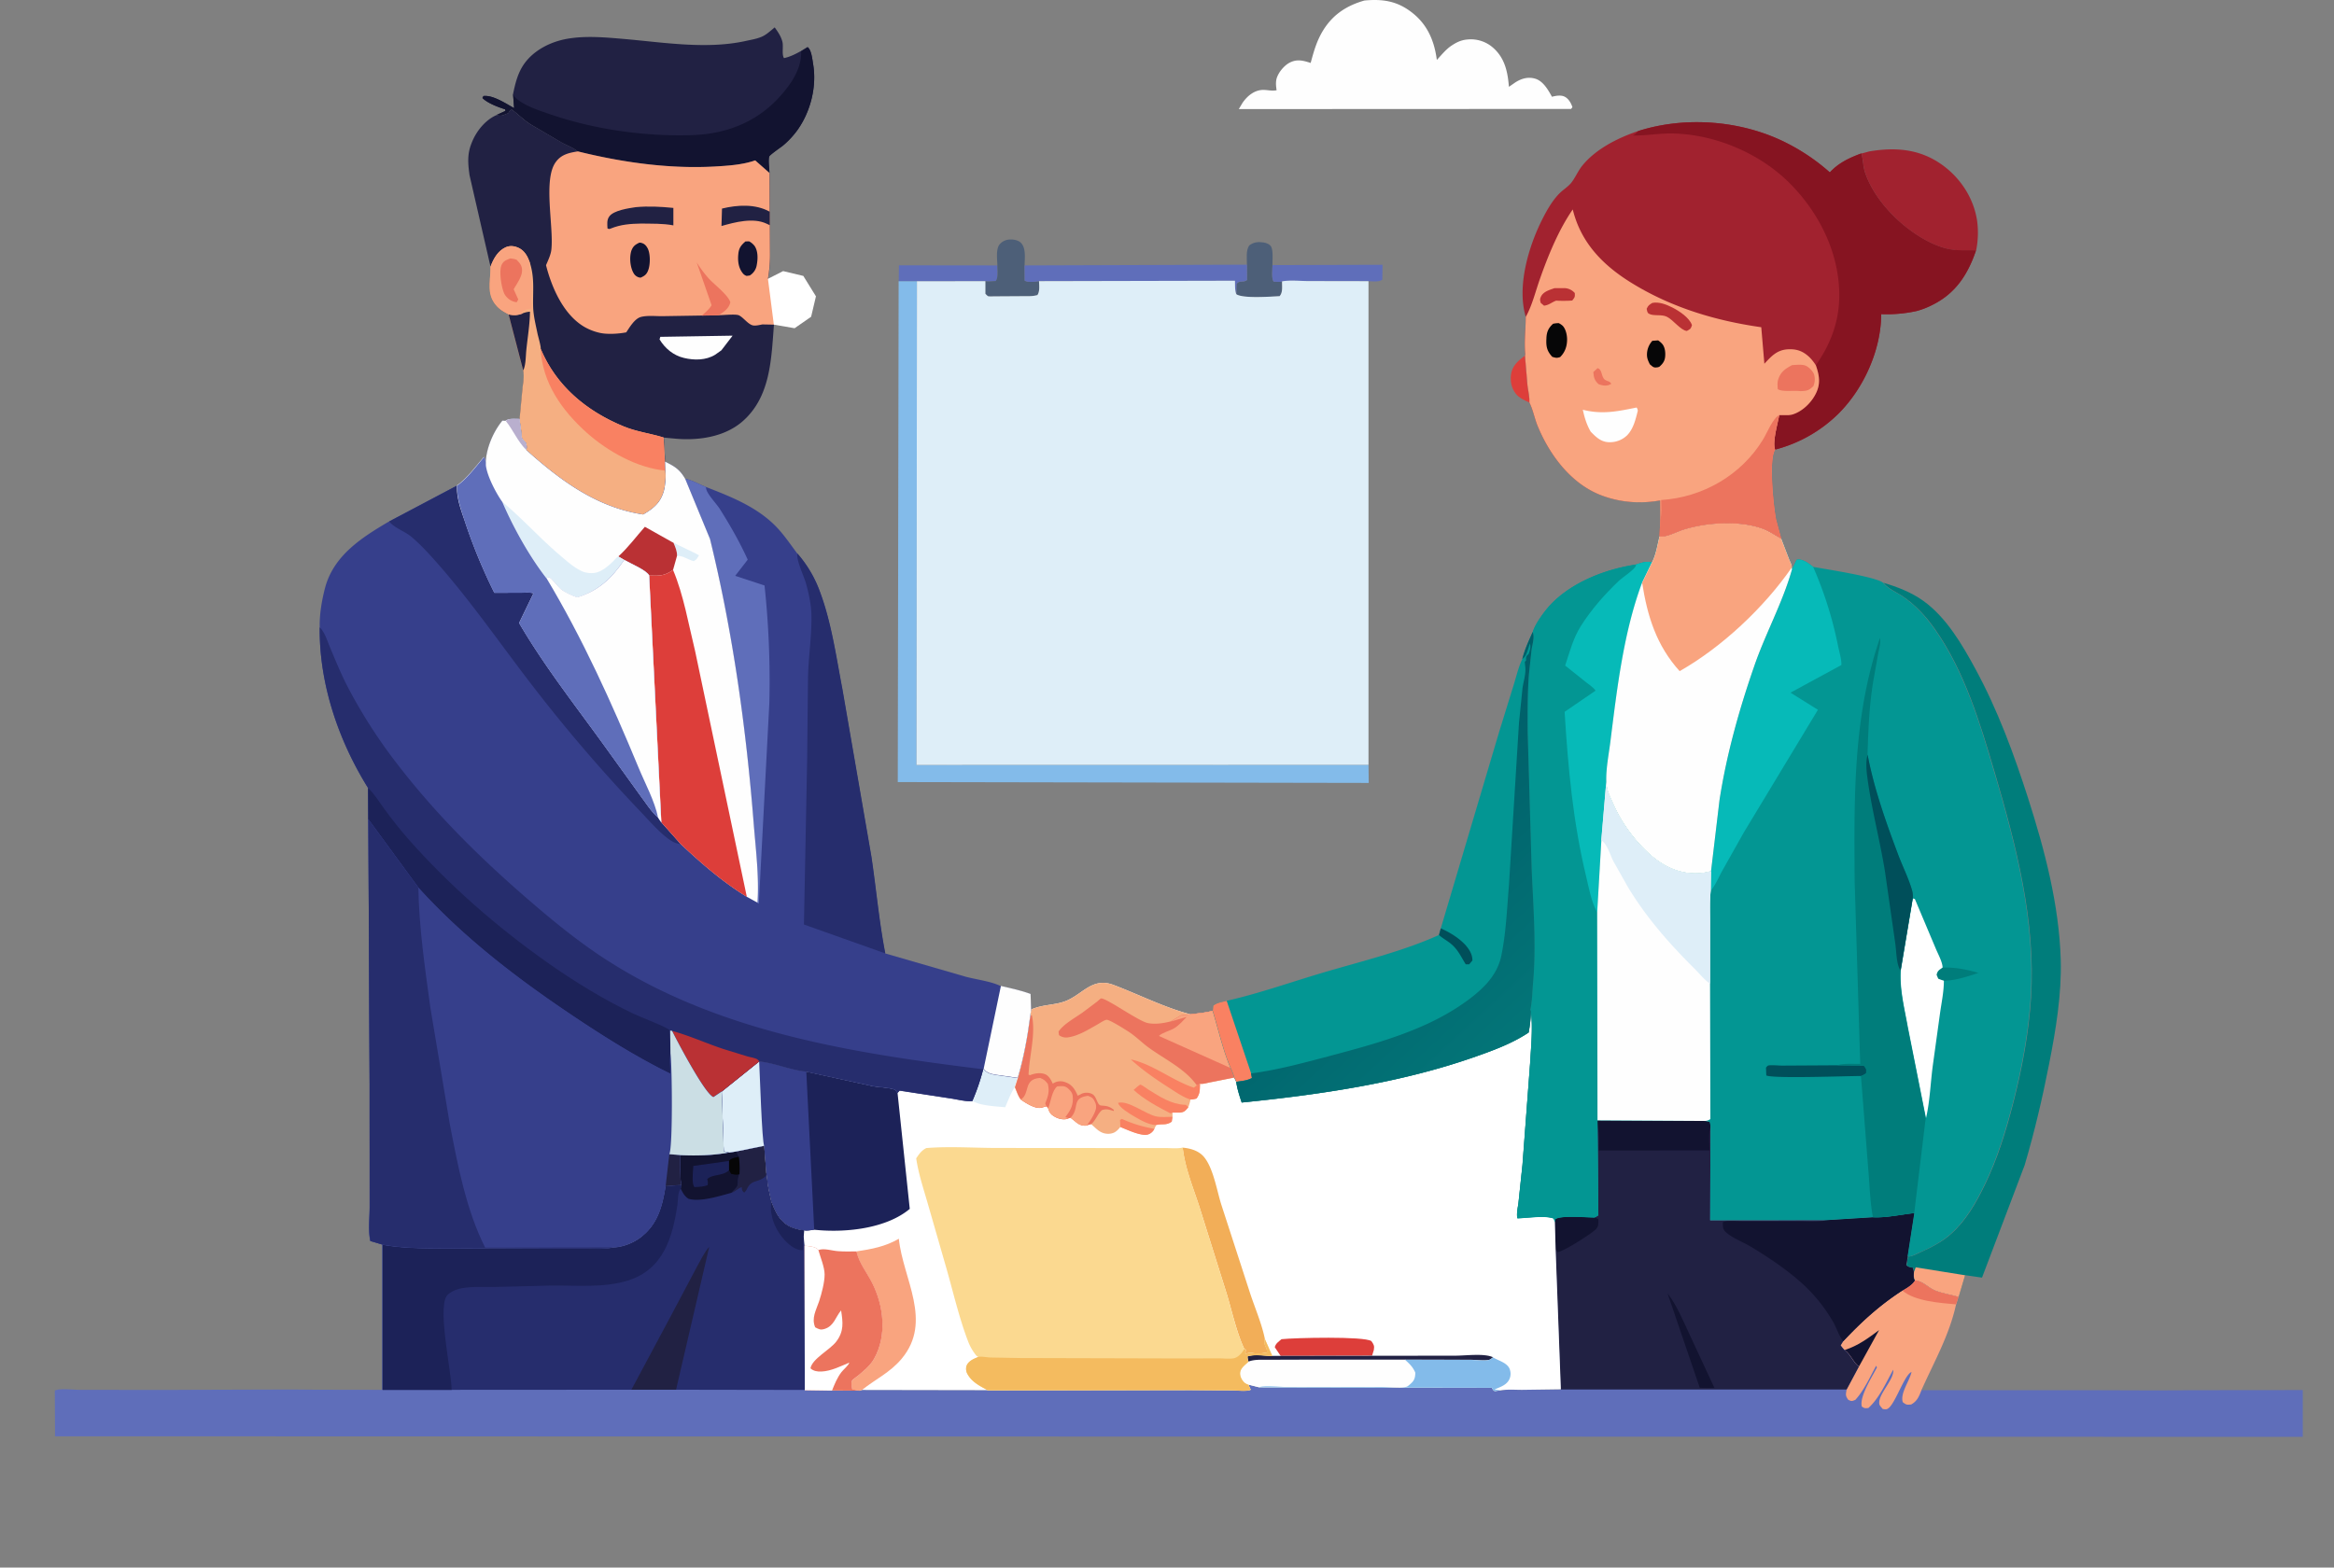 <svg id="Layer_1" data-name="Layer 1" xmlns="http://www.w3.org/2000/svg" xmlns:xlink="http://www.w3.org/1999/xlink" viewBox="0 0 2179.12 1463.98"><rect x="0" y="0" width="2179.12" height="1463.98" fill="#808080" stroke="none"/><defs><style>.cls-1{fill:#a1222f;}.cls-2{fill:#212143;}.cls-3{fill:#121330;}.cls-4{fill:#fefefe;}.cls-5{fill:#f5af82;}.cls-6{fill:#f9a47f;}.cls-7{fill:#ec745e;}.cls-8{fill:#f98162;}.cls-9{fill:#007d7b;}.cls-10{fill:#5f6eba;}.cls-11{fill:#262d6d;}.cls-12{fill:#1c2258;}.cls-13{fill:#060607;}.cls-14{fill:#fff;}.cls-15{fill:#deeef8;}.cls-16{fill:#dd3e3a;}.cls-17{fill:#f2ae58;}.cls-18{fill:#83bbea;}.cls-19{fill:#363f8b;}.cls-20{fill:#fbd990;}.cls-21{fill:#f4bb5f;}.cls-22{fill:#039693;}.cls-23{fill:#004f5a;}.cls-24{fill:#06bab8;}.cls-25{fill:#ba3134;}.cls-26{fill:#b9afce;}.cls-27{fill:#cbdee4;}.cls-28{fill:#4d5f78;}.cls-29{fill:url(#linear-gradient);}.cls-30{fill:#861421;}</style><linearGradient id="linear-gradient" x1="1609.24" y1="288.46" x2="1825.91" y2="53.83" gradientTransform="matrix(0.75, 0, 0, -0.75, 61.02, 996.83)" gradientUnits="userSpaceOnUse"><stop offset="0" stop-color="#005f69"/><stop offset="1" stop-color="#037578"/></linearGradient></defs><path class="cls-1" d="M1745.39,141.38c24.4-4.1,47.2-2.3,67.9,12.6,17,12.2,29.1,30.6,32.5,51.4a83.27,83.27,0,0,1-.8,28.6c-7.5-.4-15.3.3-22.7-.8-9.9-1.5-20.1-6.1-28.6-11.2-21.9-13.1-43.8-35.9-52.2-60.2-2.1-6-1.9-11.6-3.4-17.6l-.2-.8Z"/><path class="cls-2" d="M479,87.88c2.1-10.2,4.5-20.1,10.7-28.7,9.2-12.6,24.5-20.2,39.6-22.9,17.2-3.1,35.8-1.4,53.1.1,37.1,3.2,77.5,10,114.2,1.8,5-1.1,10.8-2,15.5-4.3,3.8-1.8,7.9-5.6,11.2-8.3,3,4.2,5.9,8.3,7.2,13.5,1.1,4.5-.8,11.9,1.5,15.2,5.9-1.3,10.7-3.8,16-6.7l6-3.7c3.5,2.4,4.4,11.1,5.1,15.5,3.7,21.1-2.3,44.9-14.8,62.2a80.27,80.27,0,0,1-13.2,14.1c-1.8,1.5-12.4,8.7-12.9,10.3-1.1,3.1.1,11.6.2,15.3L705,149.78c-11.6,4.1-25.2,5-37.5,5.7-42.9,2.4-86.5-3.8-128.1-14.1-4.1-3.6-10-5.6-14.8-8.2l-29.1-17.1c-6.5-4.1-11.5-9.5-17.7-13.9-2,.9-2.1,1.5-3.3,3.4-4.1,1.5-6.5,3.4-10.7,1.7l8.1-3.7-.3-1.5c-6.4-2-16.6-5.8-21.2-10.6l1-1.8c8.8-1.1,21,7.1,28.6,11.3Z"/><path class="cls-3" d="M748,47.88l6-3.7c3.5,2.4,4.4,11.1,5.1,15.5,3.7,21.1-2.3,44.9-14.8,62.2a80.27,80.27,0,0,1-13.2,14.1c-1.8,1.5-12.4,8.7-12.9,10.3-1.1,3.1.1,11.6.2,15.3L705,149.78c-11.6,4.1-25.2,5-37.5,5.7-42.9,2.4-86.5-3.8-128.1-14.1-4.1-3.6-10-5.6-14.8-8.2l-29.1-17.1c-6.5-4.1-11.5-9.5-17.7-13.9-2,.9-2.1,1.5-3.3,3.4-4.1,1.5-6.5,3.4-10.7,1.7l8.1-3.7-.3-1.5c-6.4-2-16.6-5.8-21.2-10.6l1-1.8c8.8-1.1,21,7.1,28.6,11.3l-1-13.2a12.39,12.39,0,0,0,2.1,3.3c7.7,7.3,20.3,11.4,30.1,14.8,42.3,14.9,90.6,21.8,135.4,20.3,31.2-1.1,59.1-11.8,80.5-34.9C738,79.38,748.59,64.58,748,47.88Z"/><path class="cls-2" d="M463.79,107.38c4.2,1.7,6.6-.2,10.7-1.7,1.2-1.9,1.3-2.6,3.3-3.4,6.2,4.4,11.1,9.8,17.7,13.9l29.3,17.1c4.8,2.6,10.7,4.7,14.8,8.2,41.6,10.3,85.2,16.5,128.1,14.1,12.2-.7,25.9-1.6,37.5-5.7l13.4,11.8.1,36.1.2,12.6.1,24.9a132.49,132.49,0,0,1-1.9,25.2l13.1-.3,8.5,6.9c3.5,5.7,6.6,11.2,5.2,18.1a20.85,20.85,0,0,1-9.7,13.9c-2.9,1.7-8.3,4.2-11.6,4.2-2.5,32.1-3.1,67.4-29.4,90.3-16.5,14.3-40.3,17.9-61.4,16.2l-12-1.1,1.3,22.6.4,8.3a63.78,63.78,0,0,1-1.2,18c-2.9,11.6-9.6,17.3-19.6,23.1-43.5-6.6-77.3-31.8-109.2-60.3,1-3,.5-3.9-.4-6.9l-.6-.6c-2.2-2.1-3.5-3.5-3.5-6.7,0-4.8-1.3-10-1.7-14.8l2.7-28.5c.6-5.4,1.8-11.4.6-16.7l-13.7-52.5c-3.7-2-7.5-4-10.4-7.1-10.4-10.9-6.5-22.5-6.4-35.6v-1.4l-19.7-85.9c-1.5-10.7-2.3-19.7,1.9-30C444.39,122.78,453.19,111.88,463.79,107.38Z"/><path class="cls-4" d="M616.49,314.58l67.5-1.1-10.5,13.7-5.8,4.1c-8.6,5.3-19.6,5.3-29.1,3-9.8-2.3-17.6-8.8-22.8-17.3Z"/><path class="cls-5" d="M457.89,249.28c2.6-7.3,6.9-15.1,14.4-18.4,3.9-1.7,8-1.2,11.9.6,5.7,2.7,8.5,8.1,10.5,13.8,4.7,14.7,2.6,27,3.1,41.9.3,8.1,2.5,16.7,4.1,24.6.5,2.3,3.4,12.4,2.9,13.8,14.5,34.9,42.9,58.3,77.2,72.5,12.5,5.2,25,6.6,37.6,10.5l1.3,22.6.4,8.3a63.78,63.78,0,0,1-1.2,18c-2.9,11.6-9.6,17.3-19.6,23.1-43.5-6.6-77.3-31.8-109.2-60.3,1-3,.5-3.9-.4-6.9l-.6-.6c-2.2-2.1-3.5-3.5-3.5-6.7,0-4.8-1.3-10-1.7-14.8l2.7-28.5c.6-5.4,1.8-11.4.6-16.7l-13.7-52.5c-3.7-2-7.5-4-10.4-7.1-10.4-10.9-6.5-22.5-6.4-35.6v-1.6Z"/><path class="cls-2" d="M487.89,292.68a23.14,23.14,0,0,1,6.9-1.6c-.1,11.9-2.2,24-3.4,35.9-.6,5.6-.4,14.1-2.9,19l-13.7-52.5.3.2C480.09,294.58,483,294.48,487.89,292.68Z"/><path class="cls-6" d="M457.89,249.28c2.6-7.3,6.9-15.1,14.4-18.4,3.9-1.7,8-1.2,11.9.6,5.7,2.7,8.5,8.1,10.5,13.8l-.1,1.2c-.4,3.2-.1,4.2.7,7.2.5,1.7.2,3.7.7,5.7,1.1,4,.6,15.4,0,19.8-.4,3.2,1.2,6.3-.2,9.3H495c-3.3,0-4.9.9-7.6,2.8l.5,1.6c-4.9,1.8-7.8,1.8-12.8.9l-.3-.2c-3.7-2-7.5-4-10.4-7.1-10.4-10.9-6.5-22.5-6.4-35.6Z"/><path class="cls-7" d="M476.39,241.38a20,20,0,0,1,5.9,1.2c1.8,1.9,3.8,3.9,4.6,6.4,2.4,7.3-3.9,15.1-7.3,21.2l4.3,9.5-1.5,2.6-2.1-.4a15.28,15.28,0,0,1-9.5-7.7c-2.6-5.7-5.2-21-2.4-26.9C470.29,243.48,472.59,242.88,476.39,241.38Z"/><path class="cls-8" d="M504.69,325.58c14.5,34.9,42.9,58.3,77.2,72.5,12.5,5.2,25,6.6,37.6,10.5l1.3,22.6.4,8.3c-26.2-2.4-53.7-17.9-73.2-35.2C524.59,383.28,506.49,357.88,504.69,325.58Z"/><path class="cls-6" d="M539.49,141.38c41.6,10.3,85.2,16.5,128.1,14.1,12.2-.7,25.9-1.6,37.5-5.7l13.4,11.8.1,36.1.2,12.6.1,24.9a132.49,132.49,0,0,1-1.9,25.2l13.1-.3,8.5,6.9c3.5,5.7,6.6,11.2,5.2,18.1a20.85,20.85,0,0,1-9.7,13.9c-2.9,1.7-8.3,4.2-11.6,4.2l-10.7-.2c-2.5.5-5.8,1.3-8.3,1-4.8-.6-9.3-7.5-13.6-9.5-3.1-1.4-14.9-.1-19-.1l-15.5.3-37.6.6c-6.1,0-13.4-.8-19.3.7s-10.6,9.6-13.8,14.4c-7,1.4-18,2.1-25,.4a50.44,50.44,0,0,1-14.1-5.5c-19.5-11.4-30.5-36.7-35.8-57.6,1.9-4.5,4.5-9.8,5-14.7,2.3-21.7-8-65.8,4.3-81.9C524.19,144.18,531.39,142.68,539.49,141.38Z"/><path class="cls-3" d="M696,225.48l3.4-.1a16.26,16.26,0,0,1,5.1,4.3c3.4,5,3.1,12.3,2,18a13.88,13.88,0,0,1-6.5,9.6l-2.9.4a7.41,7.41,0,0,1-3.7-2.6c-4-5.1-4.7-11.4-4.1-17.6C689.79,231.78,691.79,229.08,696,225.48Z"/><path class="cls-3" d="M596.79,226.68a3.73,3.73,0,0,1,1.8.1c2.9.7,4.5,2.3,5.9,4.8,2.8,4.9,2.7,15,.9,20.2-1.5,4.4-3.3,5.7-7.2,7.5l-1.2-.1a8.36,8.36,0,0,1-5.5-4.2c-3.2-5.5-4-14.8-2-20.9C591.19,229.78,593,228.58,596.79,226.68Z"/><path class="cls-7" d="M655.29,294.78c3.2-3,6.8-5.9,9.1-9.7l-13.9-40a110,110,0,0,0,11.3,15.1c5.3,5.7,17.9,15.2,20.1,22.1-1.4,6-6,8.9-11.1,12.2Z"/><path class="cls-2" d="M718.69,210.28l-3-1.4c-12.5-5.9-29.5-1.4-42.1,2.2l.5-16.3c14.4-3.5,31.2-4.5,44.5,2.9Z"/><path class="cls-2" d="M593.49,193.48c11.9-1.1,23.3-.5,35.2.7v16.3c-9.8-1.9-20.1-1.5-30.1-1.7-10.1.2-19,.8-28.5,4.7-1.6.6-1.4.4-2.9-.1-.2-4-.8-7.9,1.7-11.3C573.09,196.38,587,194.48,593.49,193.48Z"/><path class="cls-9" d="M1758.19,544.18c13.3,3.9,26.4,9,37.7,17.1,21.3,15.4,36,40.5,48.3,63.2,20.8,38.1,36.2,80,49.4,121.2,15.5,48.4,28.9,99.5,30.4,150.6.9,32.2-4.5,65.1-10.7,96.6-6.3,32.2-13.7,63.9-23,95.3l-39.8,105-15.8-2.3-6,20.3c-7.2-2.2-14.7-3.1-21.7-5.9s-11.6-9.2-19-9.5c-1.5-2.2-1-5.4-.9-7.9l-.9-3.8c-2.6-.4-4.3-.5-6.2-2.5l1.4-8.1c3.6.2,7.8-2.2,11-3.7,10.7-4.8,20.6-9.7,29.4-17.6,13.9-12.4,23.4-29.2,31.4-45.7,11.8-24.4,19.7-50,26.4-76.1,8.3-32.1,14.6-65.6,16.7-98.7,4.5-71.9-13.9-142.3-34-210.6-13.6-46-27.9-93.9-55.7-133.5-8.5-12.1-18.5-23-30.9-31.2-5.5-3.6-12.4-6.4-16.7-11.5Z"/><path class="cls-6" d="M1787,1187.88l1.6-4.3,46.1,7.4-6,20.3c-7.2-2.2-14.7-3.1-21.7-5.9s-11.6-9.2-19-9.5C1786.39,1193.58,1786.89,1190.38,1787,1187.88Z"/><path class="cls-10" d="M1491.39,1046.28l100.2.6,4.6.9a14.35,14.35,0,0,1,.8,4.6l-.3,87.3,108.8-.1,43.3-2.7c11.9.7,26.5-2.6,38.5-3.9l-6.3,40.6-1.4,8.1c1.9,1.9,3.7,2.1,6.2,2.5l.9,3.8c-.1,2.5-.6,5.7.9,7.9,7.4.3,11.9,6.7,19,9.5s14.5,3.7,21.7,5.9l-2.2,7c-6.3,28.8-20.4,53.4-32.3,80h157.7l59.6.2,26-.1,9.7-.1,103.2-.1v43.7l-2098.6-.5-.2-42.7c3.9-2.3,17.9-.7,23.4-.7l83.5.1,15.6-.1,98.1-.3,23.8.2,61.2.1v-135.5c23.3,4.2,47,3.3,70.6,3.4l79.8.3h40.7c7.9,0,16.3.6,24.1-1.1,8.5-.1,18.2-3.8,25-8.8,16.5-12,21.2-29.3,24.2-48.5l14.7-1.1c-1.7-7.8-1.2-19.9-1-27.8,15,.7,30.9.4,45.7-2.5l6.5-1,26.2-5.3,2,25.5a41.41,41.41,0,0,1,.9,6c.6,6.8,2.4,13.8,3.8,20.5,4,10.1,8,19.4,18.6,23.9a45.66,45.66,0,0,0,12.1,3l-.5,5.9.8,8.5.2,134.8,25.4.4,25.3.2,2.6-.7,117.5.2,190-.2,38.8.2c4.7.1,12.4,1.3,16.7-.5l-2.2-4.7,10,2.5,217.5.4.4.8a6.59,6.59,0,0,0,2.1,2.3l5.6-.6c6.2-1.1,13.6-.4,19.9-.5l36.3-.5-4.9-130.8-.7-25.5.5-2.8c4.6-3.8,29.2-1.6,36.5-1.6a16.15,16.15,0,0,0,3.6-2.1l-.7-83.1Z"/><path class="cls-6" d="M1787.79,1195.78c7.4.3,11.9,6.7,19,9.5s14.5,3.7,21.7,5.9l-2.2,7c-6.3,28.8-20.4,53.4-32.3,80-2.2,5.8-4,10.4-9.7,13.5-4.3.3-4.4.4-7.8-2.2-2.5-8.4,6.2-19.5,8.2-28.1-6.1,1.8-14.5,27.6-21.1,33.4-2.2,1.9-3.3,1.4-5.8,1.1-.7-.9-2.7-3-3-4-2.6-8.8,14.1-23.3,12.8-32.7-6.7,12.1-12.9,26.4-23.2,35.8-3.1.2-3.4.5-6.1-1.4-2.5-9.1,9.8-28.1,14.1-36.5l-.7-1.6c-5.7,10.3-11.5,23.3-19.5,31.9-3.3,1.2-3.2,1.5-6.6-.1-2.9-4.1-2.2-5-1.5-9.8l11.5-21.5c-4.9-2.9-7.8-11.3-13.5-15.3a25.6,25.6,0,0,1-3.6-4.4l2.4-3.9c17.2-18.4,33.9-33.6,55.1-47.3C1780.29,1202.68,1785.29,1200,1787.79,1195.78Z"/><path class="cls-3" d="M1722.29,1260.78c12.5-4,21.7-10.9,32.1-18.6l-18.7,33.9C1730.79,1273.28,1728,1264.78,1722.29,1260.78Z"/><path class="cls-7" d="M1787.79,1195.78c7.4.3,11.9,6.7,19,9.5s14.5,3.7,21.7,5.9l-2.2,7c-14.9-1.4-38.5-2.8-50.2-13C1780.29,1202.68,1785.29,1200,1787.79,1195.78Z"/><path class="cls-2" d="M1491.39,1046.28l100.2.6,4.6.9a14.35,14.35,0,0,1,.8,4.6l-.3,87.3,108.8-.1,43.3-2.7c11.9.7,26.5-2.6,38.5-3.9l-6.3,40.6-1.4,8.1c1.9,1.9,3.7,2.1,6.2,2.5l.9,3.8c-.1,2.5-.6,5.7.9,7.9-2.5,4.2-7.5,6.9-11.6,9.4-21.1,13.7-37.8,28.9-55.1,47.3l-2.4,3.9a38.33,38.33,0,0,0,3.6,4.4c5.7,4.1,8.5,12.5,13.5,15.3l-11.5,21.5h-267l-4.9-130.8-.7-25.5.5-2.8c4.6-3.8,29.2-1.6,36.5-1.6a16.15,16.15,0,0,0,3.6-2.1l-.7-83.1Z"/><path class="cls-3" d="M1556.89,1207.88c8.8,11.3,14.6,25.8,20.7,38.7l23.1,49.7-13.7-.2Z"/><path class="cls-3" d="M1451.69,1141.28l.5-2.8c4.6-3.8,29.2-1.6,36.5-1.6l3.6,1.6c-.1,4.2.6,6.9-2.8,10-4.1,3.9-30.8,21.1-35.5,20.9-.3-.6-1.1-2.5-1.6-2.8Z"/><path class="cls-3" d="M1491.39,1046.28l100.2.6,4.6.9a14.35,14.35,0,0,1,.8,4.6l-.2.6c-1.8,6.4-.8,14.7-.7,21.4l-103.5.1c-.1-7.1.8-15.7-1-22.5Z"/><path class="cls-3" d="M1748.89,1136.78c11.9.7,26.5-2.6,38.5-3.9l-6.3,40.6-1.4,8.1c1.9,1.9,3.7,2.1,6.2,2.5l.9,3.8c-.1,2.5-.6,5.7.9,7.9-2.5,4.2-7.5,6.9-11.6,9.4-21.1,13.7-37.8,28.9-55.1,47.3-3.8-4-6.3-12.4-9.2-17.4a148.42,148.42,0,0,0-26.8-34.2c-14.9-14-33.1-26.2-50.7-36.8-7.1-4.2-16.8-7.8-22.9-13.3-3.2-2.9-2.7-5.1-2.9-9.2,2.8-2.1,14.3-.9,18.1-.9h51.3c8.4,0,18.5,1,26.7-1l.9-.2Z"/><path class="cls-11" d="M687.39,1075.28l26.2-5.3,2,25.5a41.41,41.41,0,0,1,.9,6c.6,6.8,2.4,13.8,3.8,20.5,4,10.1,8,19.4,18.6,23.9a45.66,45.66,0,0,0,12.1,3l-.5,5.9.8,8.5.2,134.8-120.1-.2h-41.8l-167.7.1h-64.6v-135.5c23.3,4.2,47,3.3,70.6,3.4l79.8.3h40.7c7.9,0,16.3.6,24.1-1.1,8.5-.1,18.2-3.8,25-8.8,16.5-12,21.2-29.3,24.2-48.5l14.7-1.1c-1.7-7.8-1.2-19.9-1-27.8,15,.7,30.9.4,45.7-2.5Z"/><path class="cls-12" d="M720.29,1122.08c4,10.1,8,19.4,18.6,23.9a45.66,45.66,0,0,0,12.1,3l-.5,5.9c-.6,4.1-.6,8.5-.8,12.6-3.8.2-6.6-1-9.7-3-9.3-6-17.1-18-19.3-28.7l-.3-1.5A33.38,33.38,0,0,1,720.29,1122.08Z"/><path class="cls-2" d="M687.39,1075.28l26.2-5.3,2,25.5c-.8,3-.6,3.3-3.4,5-7,4.1-10.9,1.8-14.9,10.1a9.61,9.61,0,0,1-2.5,3.2c-2.1-1.8-1.9-2.5-2.4-5.1-3.4,1.3-5.9,4-9.5,5.4,1.1-1.2,5.2-5,5.5-6.3,1.1-4.2,0-6.7,2-11.2a78.65,78.65,0,0,0-.6-16.1Z"/><path class="cls-3" d="M680.89,1076.28l6.5-1,2.4,5.1a78.92,78.92,0,0,1,.6,16.1c-2,4.5-.9,7-2,11.2-.3,1.3-4.4,5.1-5.5,6.3-10.9,2.9-29,8.8-40,5.6-3.9-2.5-5.3-5.5-7.3-9.4l.7-3.6c-1.7-7.8-1.2-19.9-1-27.8C650.19,1079.48,666.09,1079.18,680.89,1076.28Z"/><path class="cls-13" d="M680.49,1084.18c2.8-2.9,5.5-2.9,9.3-3.8a78.92,78.92,0,0,1,.6,16.1c-2.7,1.2-5,.3-7.8-.2l-1.9-3.4Z"/><path class="cls-12" d="M680.59,1092.88c-5.6,5.7-15.9,3.5-20.3,8.4a10.28,10.28,0,0,1,.4,5.5c-4,1.6-8,1.6-12.3,1.9-2.9-3.5-1.2-14.8-1.1-19.8l32.3-4.5,1-.2v8.7Z"/><path class="cls-2" d="M589.49,1297.88l36.8-68.8,24.6-46.4c3.3-5.8,6.8-13.4,11.3-18.3l-31,133.5Z"/><path class="cls-12" d="M636.19,1106.68l-.7,3.6-.6.7c-2.1,3.2-1.8,10.1-2.4,14.1-4.5,30.7-13.2,60.6-46.5,70.9-22.2,6.9-48,4.4-71.1,4.6l-52.3,1.3c-10.2.2-21.5-.6-31.5,1.2-4.3.7-12.3,3.8-14.5,7.9-7.6,14,4.8,69.7,5.1,87.1h-64.6v-135.5c23.3,4.2,47,3.3,70.6,3.4l79.8.3h40.7c7.9,0,16.3.6,24.1-1.1,8.5-.1,18.2-3.8,25-8.8,16.5-12,21.2-29.3,24.2-48.5Z"/><path class="cls-14" d="M962.79,942.78c10.2-4.6,20.6-3.9,30.6-7.3,16.9-5.8,25.8-23.3,46.1-15.7,23.6,8.9,47.7,21.2,71.9,27.5,6.9-.9,14.2-1.4,20.9-3.3,5.3,17.3,9.6,36.9,16.7,53.4,1.2,2.9,2.7,5.9,3.4,9l1.9,3.9c.9,6.7,3,12.9,5.1,19.3,72.1-7.3,147.1-18.1,215.8-42,17.7-6.2,36.4-12.9,52.1-23.4a130.52,130.52,0,0,0,2.2-19.7l.1,1.2c1.6,15.6-.1,32-1,47.6l-7.1,94.5-3.7,35.1c-.5,4.2-2.1,10.7-1,14.7,8.4-.2,26.8-2.9,34,.3l.9,3.3.7,25.5,4.9,130.8-36.3.5c-6.3,0-13.7-.6-19.9.5l-5.6.6a5.23,5.23,0,0,1-2.1-2.3l-.4-.8-217.5-.4-10-2.5,2.2,4.7c-4.4,1.8-12,.6-16.7.5l-38.8-.2-190,.2-117.5-.2-2.6.7-25.3-.2-25.4-.4-.2-134.8-.8-8.5.5-5.9a42.11,42.11,0,0,1-12.1-3c-10.5-4.5-14.6-13.8-18.6-23.9-1.4-6.7-3.3-13.6-3.8-20.5a39.44,39.44,0,0,0-.9-6l-2-25.5-26.2,5.3-6.5,1c-2-.2-3.3-.2-5.1-1.2l-1.9-55.7,35-28.1c14.9,1.5,29,8.1,43.9,9.5l62.4,13.6c4.3.8,17.8,1.5,20.9,3.6a13.79,13.79,0,0,1,1.9,2.8l2.1-2.3,48.2,7.4c6,.9,13.7,2.9,19.7,2.4a193.72,193.72,0,0,0,10.1-29.5l.4-.6c3,4.1,7,4.9,12,5.7l19.8,2.8c5.7-19.1,9.1-38.1,11.7-57.9Z"/><path class="cls-15" d="M918.39,998c3,4.1,7,4.9,12,5.7l19.8,2.8-2.8,8.8-.5.8c-3.5,5.6-5.8,11.9-8.4,18-8.5-.9-23.5-1.4-30.6-6a193.72,193.72,0,0,0,10.1-29.5Z"/><path class="cls-16" d="M1195.79,1266.48l-5.6-8.3c.9-3.6,3.5-5.1,6.3-7.5,11.8-1.3,77.4-2.9,83.9,1.8,2.1,3,3,4.3,2.3,8.2l-1.7,5.6Z"/><path class="cls-17" d="M1104.19,1071.78c7.3.7,14.9,2.8,19.9,8.7,8.8,10.6,12,31.4,16.2,44.6l26.5,81.6c4.6,14.2,11.1,29,14.1,43.5v.2l-.1.9c-.4,3.2,0,4.5,1.4,7.4a10.08,10.08,0,0,1,.9,4.5,43.55,43.55,0,0,1-14.4.4,6.74,6.74,0,0,0-5,.8l-.7.6a14.21,14.21,0,0,1,.1-4.6l-1.3-.5c-7.8-16.6-11.9-37.4-17.5-54.9l-24.1-76.7C1114.29,1109.88,1106.29,1091,1104.19,1071.78Z"/><path class="cls-6" d="M799.69,1168.68c14.1-2.1,27-4.5,39.5-11.8,3.8,37.4,32,77,2.6,112.1-10.9,13-24.4,19-37.1,29.2l-2.6.7-6.5-1.3c-.4-2-1-6.3-.2-8.1.6-1.1,4.7-3.9,5.8-4.8,5.3-4.6,11.3-9.5,14.8-15.6,12.3-21.7,9-49.9-2-71.3-4.6-9-11.7-17.9-14.1-27.8Z"/><path class="cls-4" d="M1281,1266.18l77.9-.1c9.5,0,27-2.4,35.1,1.5l1.1.6c4.9,2.7,13.2,4.9,14.8,11.2a11.93,11.93,0,0,1-1.7,10.5c-3.2,4.3-8.1,5.5-12.7,7.7l5.6.9-5.6.6a5.23,5.23,0,0,1-2.1-2.3l-.4-.8-217.5-.4-10-2.5a11.63,11.63,0,0,1-3.5-1.8c-2.5-2.2-4.5-6-4.2-9.4.4-4.6,4.6-7.3,7.8-10.3a12.31,12.31,0,0,1-.9-5c6.3-2.1,16.4-.5,23.2-.3h7.9Z"/><path class="cls-2" d="M1281,1266.18l77.9-.1c9.5,0,27-2.4,35.1,1.5-.9.6-2.4,2-3.4,2.3-3.9,1.2-13.3,0-17.7,0l-60.9-.1h-98.7l-30.1.1c-6,0-11.9-.4-17.6,1.7a12.31,12.31,0,0,1-.9-5c6.3-2.1,16.4-.5,23.2-.3h7.9Z"/><path class="cls-18" d="M1393.89,1267.68l1.1.6c4.9,2.7,13.2,4.9,14.8,11.2a11.93,11.93,0,0,1-1.7,10.5c-3.2,4.3-8.1,5.5-12.7,7.7l5.6.9-5.6.6a5.23,5.23,0,0,1-2.1-2.3l-.4-.8-217.5-.4c4-2,19.5-.4,24.3-.4H1290c5.7,0,18.5,1.5,23.5-.3,1.2-.4,3.7-2.8,4.7-3.8,2.7-2.7,3.1-5.5,3.2-9.2-2.2-5.3-5.4-8.3-9.6-12.1l60.9.1c4.5,0,13.8,1.2,17.7,0A14.15,14.15,0,0,0,1393.89,1267.68Z"/><path class="cls-7" d="M751.19,1163.38c3.7.5,9.6.6,12.4,3.4l.5.7c5-2.1,13.1.7,18.5,1,5.6.4,11.4.3,17.1.2l.3,1.2c2.4,9.9,9.5,18.8,14.1,27.8,11,21.4,14.3,49.6,2,71.3-3.5,6.2-9.5,11.1-14.8,15.6-1.1,1-5.3,3.7-5.8,4.8-.9,1.8-.2,6.2.2,8.1l6.5,1.3-25.3-.2-25.4-.4Z"/><path class="cls-14" d="M751.19,1163.38c3.7.5,9.6.6,12.4,3.4l.5.7c1.9,6.8,5.8,16,5.8,22.8,0,7.4-2.8,17.8-5.1,24.9-2.8,8.4-7.4,15.7-3.7,24.4,3.5,1.8,4.8,2.7,8.8,1.5,8.8-2.7,10.2-11.2,15.4-17.3,1.7,11.3,2.8,19.4-4.5,29.1-5.9,7.8-22.5,16-24.1,25,2.8,2.6,6.5,3.2,10.3,3,8.9-.4,17.8-4.9,25.9-8.3-.2,2.1-5.9,6.9-7.4,9-3.9,5.2-6.3,11.1-8.7,17.1l-25.4-.4Z"/><path class="cls-5" d="M962.79,942.78c10.2-4.6,20.6-3.9,30.6-7.3,16.9-5.8,25.8-23.3,46.1-15.7,23.6,8.9,47.7,21.2,71.9,27.5,6.9-.9,14.2-1.4,20.9-3.3,5.3,17.3,9.6,36.9,16.7,53.4,1.2,2.9,2.7,5.9,3.4,9l-23.1,4.6c-2.6.5-6.4,1.7-8.9,1.2-.3,6,.2,8.7-3.2,13.7a18.36,18.36,0,0,1-5.7.9,38.9,38.9,0,0,1-2.1,7.4c-2.6,3-3.3,4.3-7.5,4.9h-7.2v3.8l-.7,4.6c-5.6,3.9-8.5,1.6-14.5,3.1l-1.6,3.4a10,10,0,0,1-5.5,5.2c-6.2,2.5-20.1-4.3-26.4-6.7l-1.4,1.7c-2.8,3.1-5.3,4.5-9.5,4.7-5.2.1-8.8-2.1-12.5-5.6l-3.9-3.5-2.9.8a6.3,6.3,0,0,1-3,.7c-3.6-.1-6.3-1.6-8.9-3.9l-4.4-3.5-1.9.5-.8.4c-4.1,1.4-9.2,0-12.7-2.2-3.3-2-4.4-3.8-5.5-7.3l-1.6-2.1-5.1,1.4c-5.6,1.1-14.2-4.4-18.8-7.6-2.6-3-4-7.9-5.6-11.5l2.8-8.8c5.7-19.1,9.1-38.1,11.7-57.9Z"/><path class="cls-8" d="M1046.09,1052.58l-.4-6.7,1.8-.9a119.22,119.22,0,0,0,30.3,9.2,10,10,0,0,1-5.5,5.2C1066.19,1061.78,1052.29,1055,1046.09,1052.58Z"/><path class="cls-8" d="M1079.49,1050.68c-6.9-.1-14.5-4.5-20.3-7.9-4.2-2.5-14.1-8.2-15.3-12.8,9.4-2.7,25.2,10.3,35.4,12.6,4.6,1,10.7.5,15.4.4l-.7,4.6C1088.39,1051.38,1085.49,1049.18,1079.49,1050.68Z"/><path class="cls-8" d="M1094.69,1039.08l-1.9.7c-11.5-5.9-25-13.2-34.4-21.9.8-.7,5.5-5,6.3-4.9,1.5.2,6,3.7,7.5,4.6,10.4,6.5,21.2,13.6,33.8,14.2l1.4.1,2,2.3c-2.6,3-3.3,4.3-7.5,4.9Z"/><path class="cls-8" d="M1111.49,1026.88c-6.8-2.1-13.4-6.8-19.4-10.6-12.5-8-25.4-16.8-36.3-26.9,21.3,4.8,38.4,19.6,58.9,26.4l2.7-2.2,3-1.4c-.3,6,.2,8.7-3.2,13.7A19,19,0,0,1,1111.49,1026.88Z"/><path class="cls-7" d="M962,948.68l1.4-.5c3.8,17.5-2.4,37.8-3.1,55.5,1.9.5,1,.6,2.5,0,4.1-1.4,8.9-2.1,13.1-.4,3.5,1.5,5.5,5.5,7,8.7l.9-.5a12.42,12.42,0,0,1,10.8-.8c6,2,8.9,6.4,11.3,11.9l.3.7,1-.5,1.5-.7.9-.5a11.81,11.81,0,0,1,9.4-.2c5.4,2.1,4.8,10.8,9.2,11.1,5.1.3,7.8.8,11.8,4.1l-.2,1-1.3-.4c-3.6-1.1-6-1.7-9.7-.4-4.3,3.8-5.6,9.3-9.9,13l-2.9.8a6.3,6.3,0,0,1-3,.7c-3.6-.1-6.3-1.6-8.9-3.9l-4.4-3.5-1.9.5-.8.4c-4.1,1.4-9.2,0-12.7-2.2-3.3-2-4.4-3.8-5.5-7.3l-1.6-2.1-5.1,1.4c-5.6,1.1-14.2-4.4-18.8-7.6-2.6-3-4-7.9-5.6-11.5l2.8-8.8C956,987.38,959.29,968.38,962,948.68Z"/><path class="cls-6" d="M999.49,1043.88l.5-.5c8.1-8.8.1-17.9,15.8-20,3.9,1.6,4.8,2,6.6,6,1.5,3.1,1.2,6-.2,9.2a50.58,50.58,0,0,1-6.5,11v1a6.3,6.3,0,0,1-3,.7c-3.6-.1-6.3-1.6-8.9-3.9Z"/><path class="cls-6" d="M953.09,1026.88c8.9-5.4,1.9-19.1,18-20.2,3.9,1.6,4.6,2.3,7.2,5.6,1.8,7,.2,11.7-2.4,18.2l1,2.6-5.1,1.4C966.29,1035.58,957.69,1030.08,953.09,1026.88Z"/><path class="cls-6" d="M978.59,1035.18c2.4-6,3.7-17.1,8.5-20.6,4.1-.3,7-.9,10.2,2,3.4,3.1,4.4,5.1,4.4,9.6,0,7.3-2.8,11.4-7,17.1l2.8.9-.8.4c-4.1,1.4-9.2,0-12.7-2.2C980.79,1040.48,979.59,1038.68,978.59,1035.18Z"/><path class="cls-7" d="M1117.39,1013.58c-11.2-15.7-29.9-24.2-45.3-35.5-6.1-4.5-11.4-9.9-17.7-14.1-3.1-2.1-18.6-11.9-21.3-11.6-2.2.3-7.2,3.7-9.2,4.8-8,4.5-16.8,10-26,11.5a11.12,11.12,0,0,1-9.2-2l-.4-3.3c5-7.2,15.1-12.6,22.2-17.6l13.6-10.2c.8-.6,3.1-2.9,3.8-3.1,4.2-1,34.6,20.9,43.5,22.9,6.2,1.4,13.9.4,20-1.1l1.6-.4,8.8-5.3c1.6-1.2,6.6-.9,8.9-1.3l.7-.1c6.9-.9,14.2-1.4,20.9-3.3,5.3,17.3,9.6,36.9,16.7,53.4,1.2,2.9,2.7,5.9,3.4,9l-23.1,4.6c-2.6.5-6.4,1.7-8.9,1.2Z"/><path class="cls-6" d="M1132.29,944.08c5.3,17.3,9.6,36.9,16.7,53.4l-67-30c3-3.1,10.5-4.8,14.5-7.3,4.2-2.6,8-6.9,11.4-10.5l-14.9,4.4,8.8-5.3c1.6-1.2,6.6-.9,8.9-1.3l.7-.1C1118.29,946.38,1125.59,945.88,1132.29,944.08Z"/><path class="cls-12" d="M708.89,991.28c14.9,1.5,29,8.1,43.9,9.5l62.4,13.6c4.3.8,17.8,1.5,20.9,3.6a13.79,13.79,0,0,1,1.9,2.8l11.4,108.2c-21.6,18.1-58.4,22.2-85.8,19.8l-3.5-.3c-2.7.3-6.6,1.2-9.2.6a42.11,42.11,0,0,1-12.1-3c-10.5-4.5-14.6-13.8-18.6-23.9-1.4-6.7-3.3-13.6-3.8-20.5a39.44,39.44,0,0,0-.9-6l-2-25.5-26.2,5.3-6.5,1c-2-.2-3.3-.2-5.1-1.2l-1.9-55.7Z"/><path class="cls-19" d="M708.89,991.28c14.9,1.5,29,8.1,43.9,9.5l7.4,147.6c-2.7.3-6.6,1.2-9.2.6a42.11,42.11,0,0,1-12.1-3c-10.5-4.5-14.6-13.8-18.6-23.9-1.4-6.7-3.3-13.6-3.8-20.5a39.44,39.44,0,0,0-.9-6l-2-25.5-26.2,5.3-6.5,1c-2-.2-3.3-.2-5.1-1.2l-1.9-55.7Z"/><path class="cls-15" d="M673.79,1019.38l35-28.1c.6,10.3,2.6,75.7,4.7,78.8l-26.2,5.3-6.5,1c-2-.2-3.3-.2-5.1-1.2Z"/><path class="cls-20" d="M864.89,1072.18c21-1.7,43.1-.2,64.3-.1l126.1.1h32.9c4.7,0,11.7.7,16.1-.5,2.1,19.3,10.1,38.1,15.9,56.6l24.1,76.7c5.6,17.6,9.6,38.3,17.5,54.9l1.3.5a14.21,14.21,0,0,0-.1,4.6l.7-.6a6.74,6.74,0,0,1,5-.8,43.55,43.55,0,0,0,14.4-.4,9.81,9.81,0,0,0-.9-4.5c-1.4-2.9-1.8-4.2-1.4-7.4l.1-.9,7.1,16.1c-6.8-.2-16.8-1.8-23.2.3a12.61,12.61,0,0,0,.9,5c-3.1,3-7.3,5.7-7.8,10.3-.3,3.4,1.7,7.2,4.2,9.4a11.63,11.63,0,0,0,3.5,1.8l2.2,4.7c-4.4,1.8-12,.6-16.7.5l-38.8-.2-190,.2c-7.1-3.9-14.4-7.4-18.6-14.6a9.82,9.82,0,0,1-1.3-8c1.7-4.8,6.8-6.8,11-8.5l-1.8-1.3a48.24,48.24,0,0,1-7.6-13c-9-23.4-14.7-49.4-21.8-73.5l-16-55.6c-4.1-14.2-8.6-27.6-10.8-42.2C858.29,1077.58,860.29,1074.48,864.89,1072.18Z"/><path class="cls-21" d="M1180.79,1250.28l7.1,16.1c-6.8-.2-16.8-1.8-23.2.3a12.61,12.61,0,0,0,.9,5c-3.1,3-7.3,5.7-7.8,10.3-.3,3.4,1.7,7.2,4.2,9.4a11.63,11.63,0,0,0,3.5,1.8l2.2,4.7c-4.4,1.8-12,.6-16.7.5l-38.8-.2-190,.2c-7.1-3.9-14.4-7.4-18.6-14.6a9.82,9.82,0,0,1-1.3-8c1.7-4.8,6.8-6.8,11-8.5,3.3-.7,7.9.4,11.4.5l28.2.5,153,.4,32-.1c4.2,0,10.2.7,14.2-.1,3.8-.8,7.9-5.2,9.5-8.6l1.3.5a14.21,14.21,0,0,0-.1,4.6l.7-.6a6.74,6.74,0,0,1,5-.8,43.55,43.55,0,0,0,14.4-.4,9.81,9.81,0,0,0-.9-4.5c-1.4-2.9-1.8-4.2-1.4-7.4Z"/><path class="cls-22" d="M1549.39,500.88c5.8,1.4,15.3-3.8,21-5.7,21.6-7.3,52.9-9.3,74.6-1.6,6.7,2.4,11.9,6.3,18,9.5l7.4,19.3c1,2.5,2.6,4.9,2.5,7.6l.2,1.8,4.3-9,1.2-.2c5.1-.4,10.5,3.9,14.2,6.8,11,2.1,58,9.1,65.3,14.8l.5.7c4.3,5.1,11.2,7.9,16.7,11.5,12.4,8.1,22.4,19.1,30.9,31.2,27.9,39.6,42.2,87.6,55.7,133.5,20.2,68.3,38.5,138.7,34,210.6-2.1,33.1-8.4,66.6-16.7,98.7-6.8,26.2-14.6,51.7-26.4,76.1-8,16.5-17.5,33.3-31.4,45.7-8.8,7.9-18.7,12.9-29.4,17.6-3.2,1.4-7.4,3.9-11,3.7l6.3-40.6c-12,1.3-26.6,4.5-38.5,3.9l-43.3,2.7-108.8.1.3-87.3a18.51,18.51,0,0,0-.8-4.6l-4.6-.9-100.2-.6.1,5.6.7,83.1a18.76,18.76,0,0,1-3.6,2.1c-7.3,0-31.9-2.2-36.5,1.6l-.5,2.8-.9-3.3c-7.2-3.3-25.6-.5-34-.3-1.1-4,.5-10.5,1-14.7l3.7-35.1,7.1-94.5c.9-15.6,2.6-32,1-47.6l-.1-1.2-.6-1.5c1.7-8,1.8-16.6,2.5-24.7,3.1-35.5.2-71.7-1.3-107.3l-3.7-127c-.1-18.3-.2-36.7,1.2-54.9l2.4-22.2c.9-5.6,3-11.5,1.1-16.8,1.8-6,6.5-12.9,10.2-17.9,19.1-26.1,55.1-40.6,86.4-45.2,5.6-1.6,9.1-3.4,14.8-1.8l.1-.1C1546.09,518,1547.49,508.68,1549.39,500.88Z"/><path class="cls-9" d="M1813.69,903.68c11-.6,22.9,1.8,33.4,4.9-10.5,3.5-21.1,7.1-32.3,7.4a47.64,47.64,0,0,1-5.3-1.9l-1.5-3.6C1809,906.38,1810.49,906,1813.69,903.68Z"/><path class="cls-23" d="M1715.19,994.88l25.1.2c2.5,3.2,2.5,3.1,2.2,7.2a21.61,21.61,0,0,1-4.7,2.6c-13.8,0-82.4,2.6-88.7-.5l-.3-7.3c.6-.6,1.1-1.5,1.9-1.9,1.7-.8,10.6,0,13,0Z"/><path class="cls-14" d="M1785.89,839.08l1.9.5,19.6,46.5c2,4.8,6.2,12.4,6.3,17.5-3.1,2.3-4.7,2.7-5.6,6.8l1.5,3.6a47.64,47.64,0,0,0,5.3,1.9c0,10.2-2.2,20.4-3.6,30.4l-6.7,48.5c-2.2,16.3-2.7,33.6-6.4,49.5l-16.9-85c-3.1-17.2-7.8-35.5-6.6-53.1Z"/><path class="cls-24" d="M1673.09,531.78l4.3-9,1.2-.2c5.1-.4,10.5,3.9,14.2,6.8a358.69,358.69,0,0,1,23.3,73.9c1.1,5.5,3.3,12.2,3.1,17.8l-47.5,25.8,25.6,16-69.1,114.4-20.6,36.6c-3.2,5.9-6.1,12.9-10.4,18l.3-18.3,7.9-66.3c6.6-42.3,18.4-84.4,32.3-124.8,10.4-30.1,26.4-59.2,35.1-89.7Z"/><path class="cls-9" d="M1715.19,994.88c6.4-2,14.9-1.2,21.6-1.3l-5.2-170.3c-.5-76.8-1.8-154.1,23.7-227.6.8,5-.9,10.1-1.8,15l-4.6,25.9c-3.8,23-4.5,45-5.3,68.2,5.9,31.4,17.2,63.2,28.4,93,4.2,11.3,10.1,22.8,13.3,34.4a19.94,19.94,0,0,1,.4,6.9l-11.3,67.2c-1.2,17.5,3.6,35.8,6.6,53.1l16.9,85-10.7,88.6c-12,1.3-26.6,4.5-38.5,3.9-2.7-13.7-3-28.5-4.2-42.4l-7-89.5a16.61,16.61,0,0,0,4.7-2.6c.3-4,.3-4-2.2-7.2Z"/><path class="cls-23" d="M1774.49,906.28l-.8-1.2c-3.1-5.4-3.2-17-4.1-23.4l-9.7-67.8c-4.8-29.7-12.8-59.2-16.6-88.9-.8-6.5-1.4-13.9.4-20.2,5.9,31.4,17.2,63.2,28.4,93,4.2,11.3,10.1,22.8,13.3,34.4a19.94,19.94,0,0,1,.4,6.9Z"/><path class="cls-22" d="M1549.39,500.88c5.8,1.4,15.3-3.8,21-5.7,21.6-7.3,52.9-9.3,74.6-1.6,6.7,2.4,11.9,6.3,18,9.5l7.4,19.3c1,2.5,2.6,4.9,2.5,7.6l.2,1.8-.3,1c-8.7,30.5-24.8,59.6-35.1,89.7-14,40.4-25.8,82.5-32.3,124.8l-7.9,66.3-.3,18.3c-1.1,10.4-.5,21.2-.6,31.7v55l.3,126.5a8.84,8.84,0,0,1-5.2,1.8l-100.2-.6.1,5.6.7,83.1a18.76,18.76,0,0,1-3.6,2.1c-7.3,0-31.9-2.2-36.5,1.6l-.5,2.8-.9-3.3c-7.2-3.3-25.6-.5-34-.3-1.1-4,.5-10.5,1-14.7l3.7-35.1,7.1-94.5c.9-15.6,2.6-32,1-47.6l-.1-1.2-.6-1.5c1.7-8,1.8-16.6,2.5-24.7,3.1-35.5.2-71.7-1.3-107.3l-3.7-127c-.1-18.3-.2-36.7,1.2-54.9l2.4-22.2c.9-5.6,3-11.5,1.1-16.8,1.8-6,6.5-12.9,10.2-17.9,19.1-26.1,55.1-40.6,86.4-45.2,5.6-1.6,9.1-3.4,14.8-1.8l.1-.1C1546.09,518,1547.49,508.68,1549.39,500.88Z"/><path class="cls-24" d="M1527.59,527.08c5.6-1.6,9.1-3.4,14.8-1.8l-9.3,19.1c-17.2,46.2-23.3,98.3-29.4,147.1-1.6,12.3-4.4,26.4-4,38.8l-4.6,54.5-3.9,67.5-.7-1.5c-4.8-9.3-7-21.1-9.4-31.4-12.4-51-17.1-102.4-20.3-154.6l28.9-19.8c-2-3-5.9-5.4-8.7-7.7l-19.7-15.7c4.3-12.8,7.4-25.4,14.7-37,9.9-15.6,22.3-29.6,35.6-42.3,3.3-3.1,14.4-10.2,15.7-13.9Z"/><path class="cls-4" d="M1499.69,730.08c.4,8.2,2.7,11.9,5.8,19.2a139.69,139.69,0,0,0,34.8,48.5c13,11.6,28.3,18.8,45.8,17.8a55.6,55.6,0,0,0,11.4-2l-.3,18.3c-1.1,10.4-.5,21.2-.6,31.7v55l.3,126.5a8.84,8.84,0,0,1-5.2,1.8l-100.2-.6-.3-194.1,3.9-67.5Z"/><path class="cls-15" d="M1499.69,730.08c.4,8.2,2.7,11.9,5.8,19.2a139.69,139.69,0,0,0,34.8,48.5c13,11.6,28.3,18.8,45.8,17.8a55.6,55.6,0,0,0,11.4-2l-.3,18.3c-1.1,10.4-.5,21.2-.6,31.7v55c-5.3-3.4-9.4-8.8-13.9-13.3-23.7-23.5-45.8-48.5-63-77.2l-13.4-23.8c-2.9-5.7-5.8-16.3-11.3-19.6Z"/><path class="cls-4" d="M1549.39,500.88c5.8,1.4,15.3-3.8,21-5.7,21.6-7.3,52.9-9.3,74.6-1.6,6.7,2.4,11.9,6.3,18,9.5l7.4,19.3c1,2.5,2.6,4.9,2.5,7.6l.2,1.8-.3,1c-8.7,30.5-24.8,59.6-35.1,89.7-14,40.4-25.8,82.5-32.3,124.8l-7.9,66.3a55.6,55.6,0,0,1-11.4,2c-17.5,1-32.8-6.2-45.8-17.8a140.62,140.62,0,0,1-34.8-48.5c-3.1-7.2-5.4-11-5.8-19.2-.4-12.4,2.5-26.4,4-38.8,6.1-48.7,12.2-100.9,29.4-147.1l9.3-19.1.1-.1C1546.09,518,1547.49,508.68,1549.39,500.88Z"/><path class="cls-6" d="M1549.39,500.88c5.8,1.4,15.3-3.8,21-5.7,21.6-7.3,52.9-9.3,74.6-1.6,6.7,2.4,11.9,6.3,18,9.5l7.4,19.3c1,2.5,2.6,4.9,2.5,7.6-25.9,37.4-65.2,74.4-104.7,96.8-21.6-23.8-30.2-51.4-35-82.5l9.3-19.1.1-.1C1546.09,518,1547.49,508.68,1549.39,500.88Z"/><path class="cls-19" d="M485.09,391.18c.4,4.9,1.6,10.1,1.7,14.8,0,3.2,1.4,4.6,3.5,6.7l.6.6c.8,3,1.4,3.9.4,6.9,31.9,28.5,65.7,53.7,109.2,60.3,10-5.8,16.7-11.4,19.6-23.1a64,64,0,0,0,1.2-18l-.4-8.3c8.3,4.1,13.1,6.8,18,14.7l.8,1.3c6.6,1.4,13.1,5.2,19.4,7.7,23.3,9.1,46.9,18.3,64.9,36.4,7.7,7.8,13.9,17.1,20.4,25.8a112.61,112.61,0,0,1,21.3,36.5c10.4,28,15,60.5,20.6,89.8l27.1,156.5c4.5,29.9,7.2,60.9,13,90.6l74.9,21.7c9.9,2.7,24.3,4.4,33.1,8.9,9.3,2.2,18.8,4.1,27.7,7.5l.5,14.5-.8,5.9c-2.6,19.8-6,38.7-11.7,57.9l-19.8-2.8c-5-.8-9-1.6-12-5.7l-.4.6a201.16,201.16,0,0,1-10.1,29.5c-6,.6-13.7-1.5-19.7-2.4l-48.2-7.4-2.1,2.3a19.59,19.59,0,0,0-1.9-2.8c-3.1-2.1-16.6-2.7-20.9-3.6l-62.3-13.7c-14.9-1.4-29-8-43.9-9.5l-35,28.1,1.9,55.7a12.72,12.72,0,0,0,5.1,1.2c-14.8,2.8-30.7,3.2-45.7,2.5-.2,8-.6,20.1,1,27.8l-14.7,1.1c-3,19.2-7.6,36.5-24.2,48.5-6.8,4.9-16.6,8.6-25,8.8-7.8,1.7-16.2,1.1-24.1,1.1h-40.7l-79.8-.3c-23.6-.1-47.3.8-70.6-3.4l-11.3-3.4c-2.1-9.7-.5-23.1-.6-33.4v-112.5l-1.2-248-.2-29.1c-27.8-44.5-45.8-97.4-45.2-150.1-.3-11.9,1.9-24.9,4.9-36.5,7.9-30.5,34.3-47.4,59.9-62.4l63.5-33.6c9.3-6.5,17.6-18,25-26.5,1.6,2,1.5,5.5,1.8,8-.4-14.2,6.5-31,15.6-42l2.8.2C475.09,390.38,481,391.28,485.09,391.18Z"/><path class="cls-4" d="M934.49,920.78c9.3,2.2,18.8,4.1,27.7,7.5l.5,14.5-.8,5.9c-2.6,19.8-6,38.7-11.7,57.9l-19.8-2.8c-5-.8-9-1.6-12-5.7Z"/><path class="cls-10" d="M639.69,447.08c6.6,1.4,13.1,5.2,19.4,7.7l.2,1.6c.9,5.1,9.5,13.9,12.6,18.7,9.6,15.2,18.8,31.2,26.2,47.6l-11.7,15.1,27.4,9a838.81,838.81,0,0,1,4.5,109.8l-9.8,187.3-1.4-.6c1.7-23.7-1.6-50-3.5-73.7-7-89-19.5-179.2-40.8-265.9Z"/><path class="cls-11" d="M426.89,453.48c-.6,11.9,3.8,22.8,7.5,34a511,511,0,0,0,27.4,66.3l24.9-.1c3.5,0,8.3-.6,11.6.6L484.89,582c24.6,42.1,55.3,80.7,83.7,120.3l31.5,43.7c4.4,5.7,9,13.1,14.5,17.6l3,4.5,18.1,20.3-3.3-.7c-9.7-1.9-26.3-21.3-33.4-28.7a1464.53,1464.53,0,0,1-103.3-120.5c-27.9-36.3-54.4-74.6-84.4-109.1-8.4-9.6-17.3-19.7-27.1-28-6.1-5.2-16.1-8.3-20.8-14.4Z"/><path class="cls-11" d="M744.59,517a112.61,112.61,0,0,1,21.3,36.5c10.4,28,15,60.5,20.6,89.8l27.1,156.5c4.5,29.9,7.2,60.9,13,90.6l-76-27,3-153.8.8-76.8c.4-19.5,3.6-39,3.2-58.4-.2-9.6-2.4-19.7-4.9-28.9C751,538.78,743,522.78,744.59,517Z"/><path class="cls-11" d="M298.49,585.88l.6.6c4.6,5,6.7,12.7,9.4,19,5.1,12.1,10.1,24.4,16.2,36.1a479.51,479.51,0,0,0,43.8,68.8c34.6,45.5,73.5,84.8,116.4,122.5,26.9,23.5,54.4,46.6,84.7,65.7,104.2,65.9,228.4,85.3,348.4,100a201.16,201.16,0,0,1-10.1,29.5c-6,.6-13.7-1.5-19.7-2.4l-48.2-7.4-2.1,2.3a19.59,19.59,0,0,0-1.9-2.8c-3.1-2.1-16.6-2.7-20.9-3.6l-62.4-13.4c-14.9-1.4-29-8-43.9-9.5l-35,28.1-7.8,5.2c-7.9-2.8-33.5-51.5-38.6-61.8l-1.8-.3.3,21.4c-.8,6.1-.1,12.7,0,18.9-32.2-15.8-63.5-35.6-93.2-55.5-50.8-34.1-100.9-72.7-142.1-118.3l-46.7-63.9-.2-29.1C316,691.48,298,638.58,298.49,585.88Z"/><path class="cls-25" d="M627.49,962.78c16.3,4.4,32.1,11.7,48.2,17l22.1,6.8c2.4.7,7.3,1.5,9.2,2.7a9,9,0,0,1,1.9,2l-35,28.1-7.8,5.2C658.19,1021.68,632.59,973.08,627.49,962.78Z"/><path class="cls-12" d="M343.79,736l.6.6c5.4,5.3,9.6,12.3,14.1,18.4,7.2,9.9,14.8,19.6,22.9,28.8,38.1,43.1,82,81.4,128.9,114.6,25.6,18.1,53,34.9,81.2,48.4,6,2.9,31.7,12.5,34.3,15.7l.3,21.4c-.8,6.1-.1,12.7,0,18.9-32.2-15.8-63.5-35.6-93.2-55.5-50.8-34.1-100.9-72.7-142.1-118.3l-46.9-63.9Z"/><path class="cls-4" d="M485.09,391.18c.4,4.9,1.6,10.1,1.7,14.8,0,3.2,1.4,4.6,3.5,6.7l.6.6c.8,3,1.4,3.9.4,6.9,31.9,28.5,65.7,53.7,109.2,60.3,10-5.8,16.7-11.4,19.6-23.1a64,64,0,0,0,1.2-18l-.4-8.3c8.3,4.1,13.1,6.8,18,14.7l.8,1.3,23.2,56.3c21.3,86.8,33.8,177,40.8,265.9,1.9,23.8,5.2,50,3.5,73.7l-10-5.5c-22.6-14-42.4-31.1-61.7-49.3l-18.1-20.3-3-4.5c-5.6-4.6-10.2-11.9-14.5-17.6l-31.5-43.7c-28.3-39.6-59.1-78.2-83.7-120.3l13.4-27.7c-3.2-1.2-8.1-.6-11.6-.6l-24.9.1a511,511,0,0,1-27.4-66.3c-3.8-11.1-8.1-22-7.5-34,9.3-6.5,17.6-18,25-26.5,1.6,2,1.5,5.5,1.8,8-.4-14.2,6.5-31,15.6-42l2.8.2C475.09,390.38,481,391.28,485.09,391.18Z"/><path class="cls-15" d="M628.79,506.88l20.3,9.8,3.5,1.9c-1.6,2.7-2,3.9-4.9,5.5-5.6-1.4-9.7-5.2-15.7-5C632.19,514.48,630.39,510.88,628.79,506.88Z"/><path class="cls-26" d="M485.09,391.18c.4,4.9,1.6,10.1,1.7,14.8,0,3.2,1.4,4.6,3.5,6.7l.6.6c.8,3,1.4,3.9.4,6.9-8.1-8.1-12-18.3-19.1-27.1C475.09,390.38,481,391.28,485.09,391.18Z"/><path class="cls-25" d="M577.29,519.68c8.9-8,16.8-18.7,24.8-27.7l25.3,14.2,1.4.7c1.7,4.1,3.4,7.7,3.3,12.2l-3.7,13.2c-8.1,5.7-12.4,5.5-22.2,5.2-2.5-4.9-17.8-11.3-23.3-14.5Z"/><path class="cls-15" d="M469,468.68c18.7,15.6,35.1,34,53.7,49.8,6.5,5.5,13.9,12.3,21.8,15.5a23,23,0,0,0,10.1,1.1c6.5-.6,12.9-6.1,17.5-10.5,1.1-1,4-4.5,5.2-4.9l5.5,3.2c-11.4,16.8-24.1,29-43.8,35.1-5.5-2.1-11-4.2-15.5-7.9-2.1-1.7-8.5-10.5-10.6-10.8-.9-.1-1.7.5-2.6.8C494.39,519.68,479.09,492.28,469,468.68Z"/><path class="cls-16" d="M628.39,532.28c9.9,23.5,14.5,51,20.6,75.8l48.3,229.6c-22.6-14-42.4-31.1-61.7-49.3l-18.1-20.3-11.4-230.7C616,537.78,620.19,538,628.39,532.28Z"/><path class="cls-10" d="M426.89,453.48c9.3-6.5,17.6-18,25-26.5,1.6,2,1.5,5.5,1.8,8,1.3,10,9.4,25.5,15.3,33.8,10.1,23.6,25.3,50.9,41.2,71.3.9-.3,1.7-.9,2.6-.8,2,.3,8.5,9.1,10.6,10.8,4.6,3.7,10.1,5.9,15.5,7.9,19.7-6.1,32.4-18.2,43.8-35.1,5.6,3.2,20.8,9.6,23.3,14.5L617.29,768l-3-4.5c-5.6-4.6-10.2-11.9-14.5-17.6l-31.5-43.7c-28.3-39.6-59.1-78.2-83.7-120.3l13.4-27.7c-3.2-1.2-8.1-.6-11.6-.6l-24.9.1a511,511,0,0,1-27.4-66.3C430.59,476.28,426.29,465.38,426.89,453.48Z"/><path class="cls-4" d="M582.79,522.88c5.6,3.2,20.8,9.6,23.3,14.5L617.39,768l-3-4.5c-3.2-15.6-12.1-31.8-18.2-46.6-25.2-60.8-52.1-120.4-86-177,.9-.3,1.7-.9,2.6-.8,2,.3,8.5,9.1,10.6,10.8,4.6,3.7,10.1,5.9,15.5,7.9C558.69,551.88,571.39,539.78,582.79,522.88Z"/><path class="cls-19" d="M343.89,765.08l46.7,63.8c41.1,45.6,91.2,84.1,142.1,118.3,29.7,20,61.1,39.8,93.2,55.5-.1-6.1-.7-12.8,0-18.9l-.3-21.4,1.8.3c5.1,10.3,30.7,59,38.6,61.8l7.8-5.2,1.9,55.7a12.72,12.72,0,0,0,5.1,1.2c-14.8,2.8-30.7,3.2-45.7,2.5-.2,8-.6,20.1,1,27.8l-14.7,1.1c-3,19.2-7.6,36.5-24.2,48.5-6.8,4.9-16.6,8.6-25,8.8-7.8,1.7-16.2,1.1-24.1,1.1h-40.7l-79.8-.3c-23.6-.1-47.3.8-70.6-3.4l-11.3-3.4c-2.1-9.7-.5-23.1-.6-33.4v-112.4Z"/><path class="cls-2" d="M624.89,1077.88l10.3.9c-.2,8-.6,20.1,1,27.8l-14.7,1.1Z"/><path class="cls-27" d="M625.69,962.48l1.8.3c5.1,10.3,30.7,59,38.6,61.8l7.8-5.2,1.9,55.7a12.72,12.72,0,0,0,5.1,1.2c-14.8,2.8-30.7,3.2-45.7,2.5l-10.3-.9c3.4-6.2,2.6-83.2,1.1-94Z"/><path class="cls-11" d="M343.89,765.08l46.7,63.8c.6,37.1,6.1,74.6,11.1,111.4l18.2,109.1c7.3,38.2,15.4,80.9,33.1,115.8l119.4-.2c-7.8,1.7-16.2,1.1-24.1,1.1h-40.7l-79.8-.3c-23.6-.1-47.3.8-70.6-3.4l-11.3-3.4c-2.1-9.7-.5-23.1-.6-33.4l-.2-82.4v-30.1Z"/><path class="cls-16" d="M1423.69,332.08l2.3,27.4c.6,5.3,2.1,11.1,1.8,16.4-4.3-1.9-9.7-4.4-12.6-8.2-4-5.1-5.2-11.3-4.5-17.7C1411.89,341.28,1417.29,337.18,1423.69,332.08Z"/><path class="cls-10" d="M931.19,247.88c0,4,1,11.9-1.4,14.7-2.9.1-7,.7-9.7.1l-63.9.1h-17.1l.2-15Z"/><path class="cls-28" d="M1164.19,247.18c0-5.5-1.1-13.5,2.2-18,4.2-3.2,8.5-3.5,13.6-2.7,2.4.4,5.8,1.7,6.9,4.1,1.9,3.9,1.1,12.6,1.1,17.1,0,3.8-1.1,12.4,1.1,15.3,1.8,0,6.3.6,7.9-.1-.1,4.8.9,10.1-2.3,13.8-8.4.4-34,2.4-40.4-1.8l.2-9.6c2.3-3.8,6.2-.9,9.8-3.7Z"/><path class="cls-10" d="M1188.09,247.58l102.7-.3-.2,13.9c-3.4,2.5-8.7,1.4-12.9,1.5l-56-.1c-7.7,0-17.2-1.1-24.7.3-1.6.8-6,.2-7.9.1C1187,260,1188,251.38,1188.09,247.58Z"/><path class="cls-28" d="M931.19,247.88c-.1-5.5-1.6-15.6,2.3-19.9a13.09,13.09,0,0,1,9.1-4.3c3.5-.2,7.9.5,10.5,3,5,4.9,3.6,14.5,3.5,21.1l.1,14.3c2.9,1.9,9.4,1,12.9.6l.5-.1c.1,4.3.9,9.3-1.6,13a27.76,27.76,0,0,1-8.6,1l-31.8.2c-.9,0-5.1.2-5.8-.2a17.28,17.28,0,0,1-2.4-2.3v-11.7c2.8.6,6.8,0,9.7-.1C932.19,259.68,931.19,251.78,931.19,247.88Z"/><path class="cls-10" d="M956.59,247.88l207.6-.7.1,14.3c-3.6,2.8-7.6-.1-9.8,3.7l-.2,9.6c-1.5-3.5-1.1-8.8-1.3-12.6l-182.9.4-.5.1c-3.4.5-9.9,1.3-12.9-.6Z"/><path class="cls-18" d="M839,262.68h17.1l-.4,451.7,422-.1.2,16.9-439.7-.8Z"/><path class="cls-4" d="M1273.89.48c17.2-1.6,30.8.5,44.6,11.4,14.3,11.2,20.7,26.4,23,44.1,4.2-4.5,8.5-9.9,13.6-13.3,4.8-3.2,9.1-5.3,15-5.8a31.44,31.44,0,0,1,23.7,7.5c11.2,9.7,13.9,22.7,15,36.7l6.1-4.2c5.5-3.5,11.6-5.3,18.1-3.5,7.7,2.1,12.4,10.5,16,17,3.6-1,8.4-1.8,11.8-.1,3.8,1.9,6,6,7.3,9.8l-1.3,1.7h-93.1l-217.1.1,3.4-5.7c4.7-6.9,11.8-12.6,20.4-12.2,4,.2,7.5,1.1,11.5.3-.5-3.4-.9-6.7-.2-10.1,1.3-5.8,6.7-12.5,11.9-15.4,7.1-3.9,12.9-2.3,20.1,0,3.1-11.4,5.8-21.2,12.2-31.3C1245.19,12.88,1258.09,5,1273.89.48Z"/><path class="cls-22" d="M1431,590.18c1.9,5.4-.3,11.2-1.1,16.8l-2.4,22.2c-1.4,18.2-1.3,36.6-1.2,54.9l3.7,127c1.5,35.6,4.5,71.8,1.3,107.3-.7,8.2-.8,16.7-2.5,24.7l.6,1.5a144.81,144.81,0,0,1-2.2,19.7c-15.7,10.5-34.3,17.2-52.1,23.4-68.7,23.9-143.6,34.7-215.8,42-2.1-6.4-4.2-12.6-5.1-19.3l-1.9-3.9a48.94,48.94,0,0,0-3.4-9c-7.1-16.5-11.4-36.1-16.7-53.4l.4-4.9c3.5-2.8,8.2-3.4,12.6-4.5,29.7-6.7,59.6-17.3,88.9-26,36-10.7,75.2-20,109.4-35.5l1.7-6.2,54.6-183.9,13.7-44.3c2.4-7.8,4.3-16.1,7.9-23.5C1423.49,606.58,1427.39,598.28,1431,590.18Z"/><path class="cls-23" d="M1345.19,867c10.3,4.5,25.2,13.7,28.8,25.1a16.14,16.14,0,0,1,.7,4.9l-3,3.6h-3.2c-4.6-7.3-7.1-13.7-14.1-19.4-3.4-2.8-7.7-5-10.9-8Z"/><path class="cls-8" d="M1132.29,944.08l.4-4.9c3.5-2.8,8.2-3.4,12.6-4.5l22.8,67.7.8,4.3c-4.4,2.5-9.7,2.8-14.6,3.6l-1.9-3.9a48.94,48.94,0,0,0-3.4-9C1141.89,981,1137.59,961.28,1132.29,944.08Z"/><path class="cls-29" d="M1431,590.18c1.9,5.4-.3,11.2-1.1,16.8l-2.4,22.2c-1.4,18.2-1.3,36.6-1.2,54.9l3.7,127c1.5,35.6,4.5,71.8,1.3,107.3-.7,8.2-.8,16.7-2.5,24.7l.6,1.5a144.81,144.81,0,0,1-2.2,19.7c-15.7,10.5-34.3,17.2-52.1,23.4-68.7,23.9-143.6,34.7-215.8,42-2.1-6.4-4.2-12.6-5.1-19.3,4.9-.8,10.3-1.1,14.6-3.6l-.8-4.3c24.2-3.1,48.5-9.7,72-15.9,41-10.9,85.3-22.6,121.2-46.1,9.9-6.5,19.8-13.9,27.6-22.8,6.2-7.2,10.8-15.3,12.8-24.7,4.5-21.3,5.4-44.4,7.2-66.1l9.4-151.9,3.3-32.5c.9-6.1,3.2-13,2.6-19.1l-.5-5.3,1.2-1.2v-2.4c.3-2.1.9-2.4,2.4-3.7,1.2-3.6,2.2-6,1.2-9.8-1.7,4.4-3,12.3-7.1,14.4C1423.49,606.58,1427.39,598.28,1431,590.18Z"/><path class="cls-1" d="M1529.49,122.38c44.8-14.3,97.8-9.9,139.6,11.7a188.71,188.71,0,0,1,39.3,26.9c8.3-8.9,18.1-13.5,29.4-17.7l.2.8c1.5,6,1.3,11.6,3.4,17.6,8.4,24.3,30.3,47.1,52.2,60.2,8.5,5.1,18.7,9.8,28.6,11.2,7.4,1.1,15.2.5,22.7.8-7.5,22.1-18.8,39.9-40.4,50.7a75.09,75.09,0,0,1-15.1,5.9,130.45,130.45,0,0,1-33,2.9c-.2,33.6-16.3,69.4-40,93a130.9,130.9,0,0,1-59.1,33.5c-6.1,9.1-1.5,52.8.9,65.2L1663,503c-6.2-3.3-11.3-7.2-18-9.5-21.7-7.7-53-5.6-74.6,1.6-5.7,1.9-15.2,7.1-21,5.7l.7-14.6-.1-18.9c-18.4,3.2-36.8,2-54.4-4.6-28.3-10.5-48.5-37.3-59.8-64.5-3-7.1-4.3-14.9-7.6-21.8l-.3-.7c.3-5.3-1.2-11.1-1.8-16.4l-2.3-27.4a3.88,3.88,0,0,0,.2-2.1c-.9-11.6.5-22.5.5-34-8.4-28.1,2.5-65.1,15.1-90.3,4.4-8.8,9.8-18.5,16.9-25.4,3.1-3,7-5.4,9.9-8.7,4.1-4.8,6.5-11.1,10.5-16.2C1489.39,139.38,1510.39,128.78,1529.49,122.38Z"/><path class="cls-30" d="M1529.49,122.38c44.8-14.3,97.8-9.9,139.6,11.7a188.71,188.71,0,0,1,39.3,26.9c8.3-8.9,18.1-13.5,29.4-17.7l.2.8c1.5,6,1.3,11.6,3.4,17.6,8.4,24.3,30.3,47.1,52.2,60.2,8.5,5.1,18.7,9.8,28.6,11.2,7.4,1.1,15.2.5,22.7.8-7.5,22.1-18.8,39.9-40.4,50.7a75.09,75.09,0,0,1-15.1,5.9,130.45,130.45,0,0,1-33,2.9c-.2,33.6-16.3,69.4-40,93a130.9,130.9,0,0,1-59.1,33.5c-2.7-7.1,2.5-24.6,3.9-32.3h5.9a20.71,20.71,0,0,0,6.1-.5c9.4-2.7,18-11,22.2-19.7,4.6-9.3,3.2-16.9,0-26.3,13.2-18.9,21.2-39.2,21.8-62.5.9-39.8-17.3-77.5-44.4-105.6-27.9-29-70-47.2-110.1-48.3-13-.4-25.5,2.1-38.4,1.9C1526.39,125.88,1527.89,124,1529.49,122.38Z"/><path class="cls-6" d="M1424.49,296l.5-.9c5.6-10.4,8.6-22.8,12.5-33.9,7.7-22,17.6-46.4,30.9-65.6,7.8,31.9,29.2,53.1,56.5,69.6,36.7,22.3,77.3,34.4,119.5,40.4l2.9,34.1c6.7-7.2,11.9-13,22.2-13.5,8.4-.4,14.2,1.9,20.2,7.7a44.78,44.78,0,0,1,5.7,7.3c3.2,9.4,4.6,17,0,26.3-4.2,8.6-12.8,17-22.2,19.7a21,21,0,0,1-6.1.5h-5.9c-1.4,7.7-6.6,25.3-3.9,32.3-6.1,9.1-1.5,52.8.9,65.2l4.8,17.9c-6.2-3.3-11.3-7.2-18-9.5-21.7-7.7-53-5.6-74.6,1.6-5.7,1.9-15.2,7.1-21,5.7l.7-14.6-.1-18.9c-18.4,3.2-36.8,2-54.4-4.6-28.3-10.5-48.5-37.3-59.8-64.5-3-7.1-4.3-14.9-7.6-21.8l-.3-.7c.3-5.3-1.2-11.1-1.8-16.4l-2.3-27.4a3.88,3.88,0,0,0,.2-2.1C1423,318.48,1424.49,307.58,1424.49,296Z"/><path class="cls-7" d="M1491.49,343.88l.6.1c4.1,1.8,2.8,8.3,6.5,10.8,2.4,1.6,4.2.9,5.8,3.7l-2.8,1.3c-3.6.7-5.7.2-9.1-1-3.8-3.5-4.5-6.2-4.9-11.3Z"/><path class="cls-13" d="M1542.69,318.28l5.4-.4a19,19,0,0,1,4,3.5c2.4,3,2.9,7.6,2.6,11.3-.3,4.4-2.2,7-5.4,9.8a6.12,6.12,0,0,1-2.1.6c-3.6.5-4-.6-6.8-2.8-1.4-2.8-2.6-5.3-2.7-8.5A19.2,19.2,0,0,1,1542.69,318.28Z"/><path class="cls-25" d="M1451.49,269.08h8.7a13.36,13.36,0,0,1,10.1,4.6c.2,3.9,0,3.9-2.4,7a125.12,125.12,0,0,1-15,.1c-4.2,1.5-6.5,4.1-11.3,4.7l-3.1-2.6c-.6-2.4-1-3.2.1-5.6C1440.79,272.28,1446.69,270.78,1451.49,269.08Z"/><path class="cls-25" d="M1542.69,282.88c6.4-1.2,13.1,1.5,18.7,4.3,6.3,3.2,16,9.5,18.3,16.5-1.2,3.7-1.4,3.5-4.8,5.4-6-.7-12.7-10.5-18.9-13.4-5-2.3-12-.3-16.3-2.6-2-1-1.8-2.8-2.3-4.7C1539,285,1539.69,284.78,1542.69,282.88Z"/><path class="cls-13" d="M1450,302.38a23.93,23.93,0,0,1,5.3-.6,15.07,15.07,0,0,1,3.7,2.5c2.8,2.9,4,8.2,4.1,12.2.1,6.6-1.8,12.4-6.5,17-3.4,1.1-4,.7-7.3-.2-5.2-5.6-5.9-9.9-5.5-17.3C1444,310.08,1445.59,306.38,1450,302.38Z"/><path class="cls-7" d="M1673.09,341c3.7-.2,8.4-.8,11.9.2,3.3,1,7.3,5,8.6,8.2a15.76,15.76,0,0,1-.6,11.3c-4.6,4.2-5.9,4.3-12.1,4.6-6-.9-16.7,1-21.1-1.9-.2-2.9-.5-6.2.4-9C1662.59,347.08,1666.79,344.48,1673.09,341Z"/><path class="cls-4" d="M1528,380.58a5.54,5.54,0,0,1,1.1,3.1c-2,7.9-4.1,17-10.1,23a23.21,23.21,0,0,1-16.8,6.3c-7.5-.2-12.2-4.9-17.1-9.9-3.8-6.7-5.7-13-7.3-20.4C1496,387.28,1510.19,384.18,1528,380.58Z"/><path class="cls-7" d="M1550.09,486.28c1.4-6.1.8-13.1.8-19.3,38.8-2.5,74.8-23.1,95.2-56.6,3.6-5.9,9.1-19.8,15.1-22.8-1.4,7.7-6.6,25.3-3.9,32.3-6.1,9.1-1.5,52.8.9,65.2L1663,503c-6.2-3.3-11.3-7.2-18-9.5-21.7-7.7-53-5.6-74.6,1.6-5.7,1.9-15.2,7.1-21,5.7Z"/><path class="cls-15" d="M970.09,262.58l182.9-.4c.2,3.9-.2,9.1,1.3,12.6,6.4,4.2,32,2.2,40.4,1.8,3.2-3.6,2.2-9,2.3-13.8,7.5-1.4,17-.3,24.7-.3l56,.1v451.7l-422,.1.4-451.7,63.9-.1v11.7a13.08,13.08,0,0,0,2.4,2.3c.6.4,4.9.2,5.8.2l31.8-.2a31.14,31.14,0,0,0,8.6-1C971,271.88,970.19,266.88,970.09,262.58Z"/><polygon class="cls-14" points="716.99 260.38 722.49 303.18 741.87 306.53 757.3 295.82 761.8 276.75 750.02 257.68 731.16 253.18 716.99 260.38"/></svg>